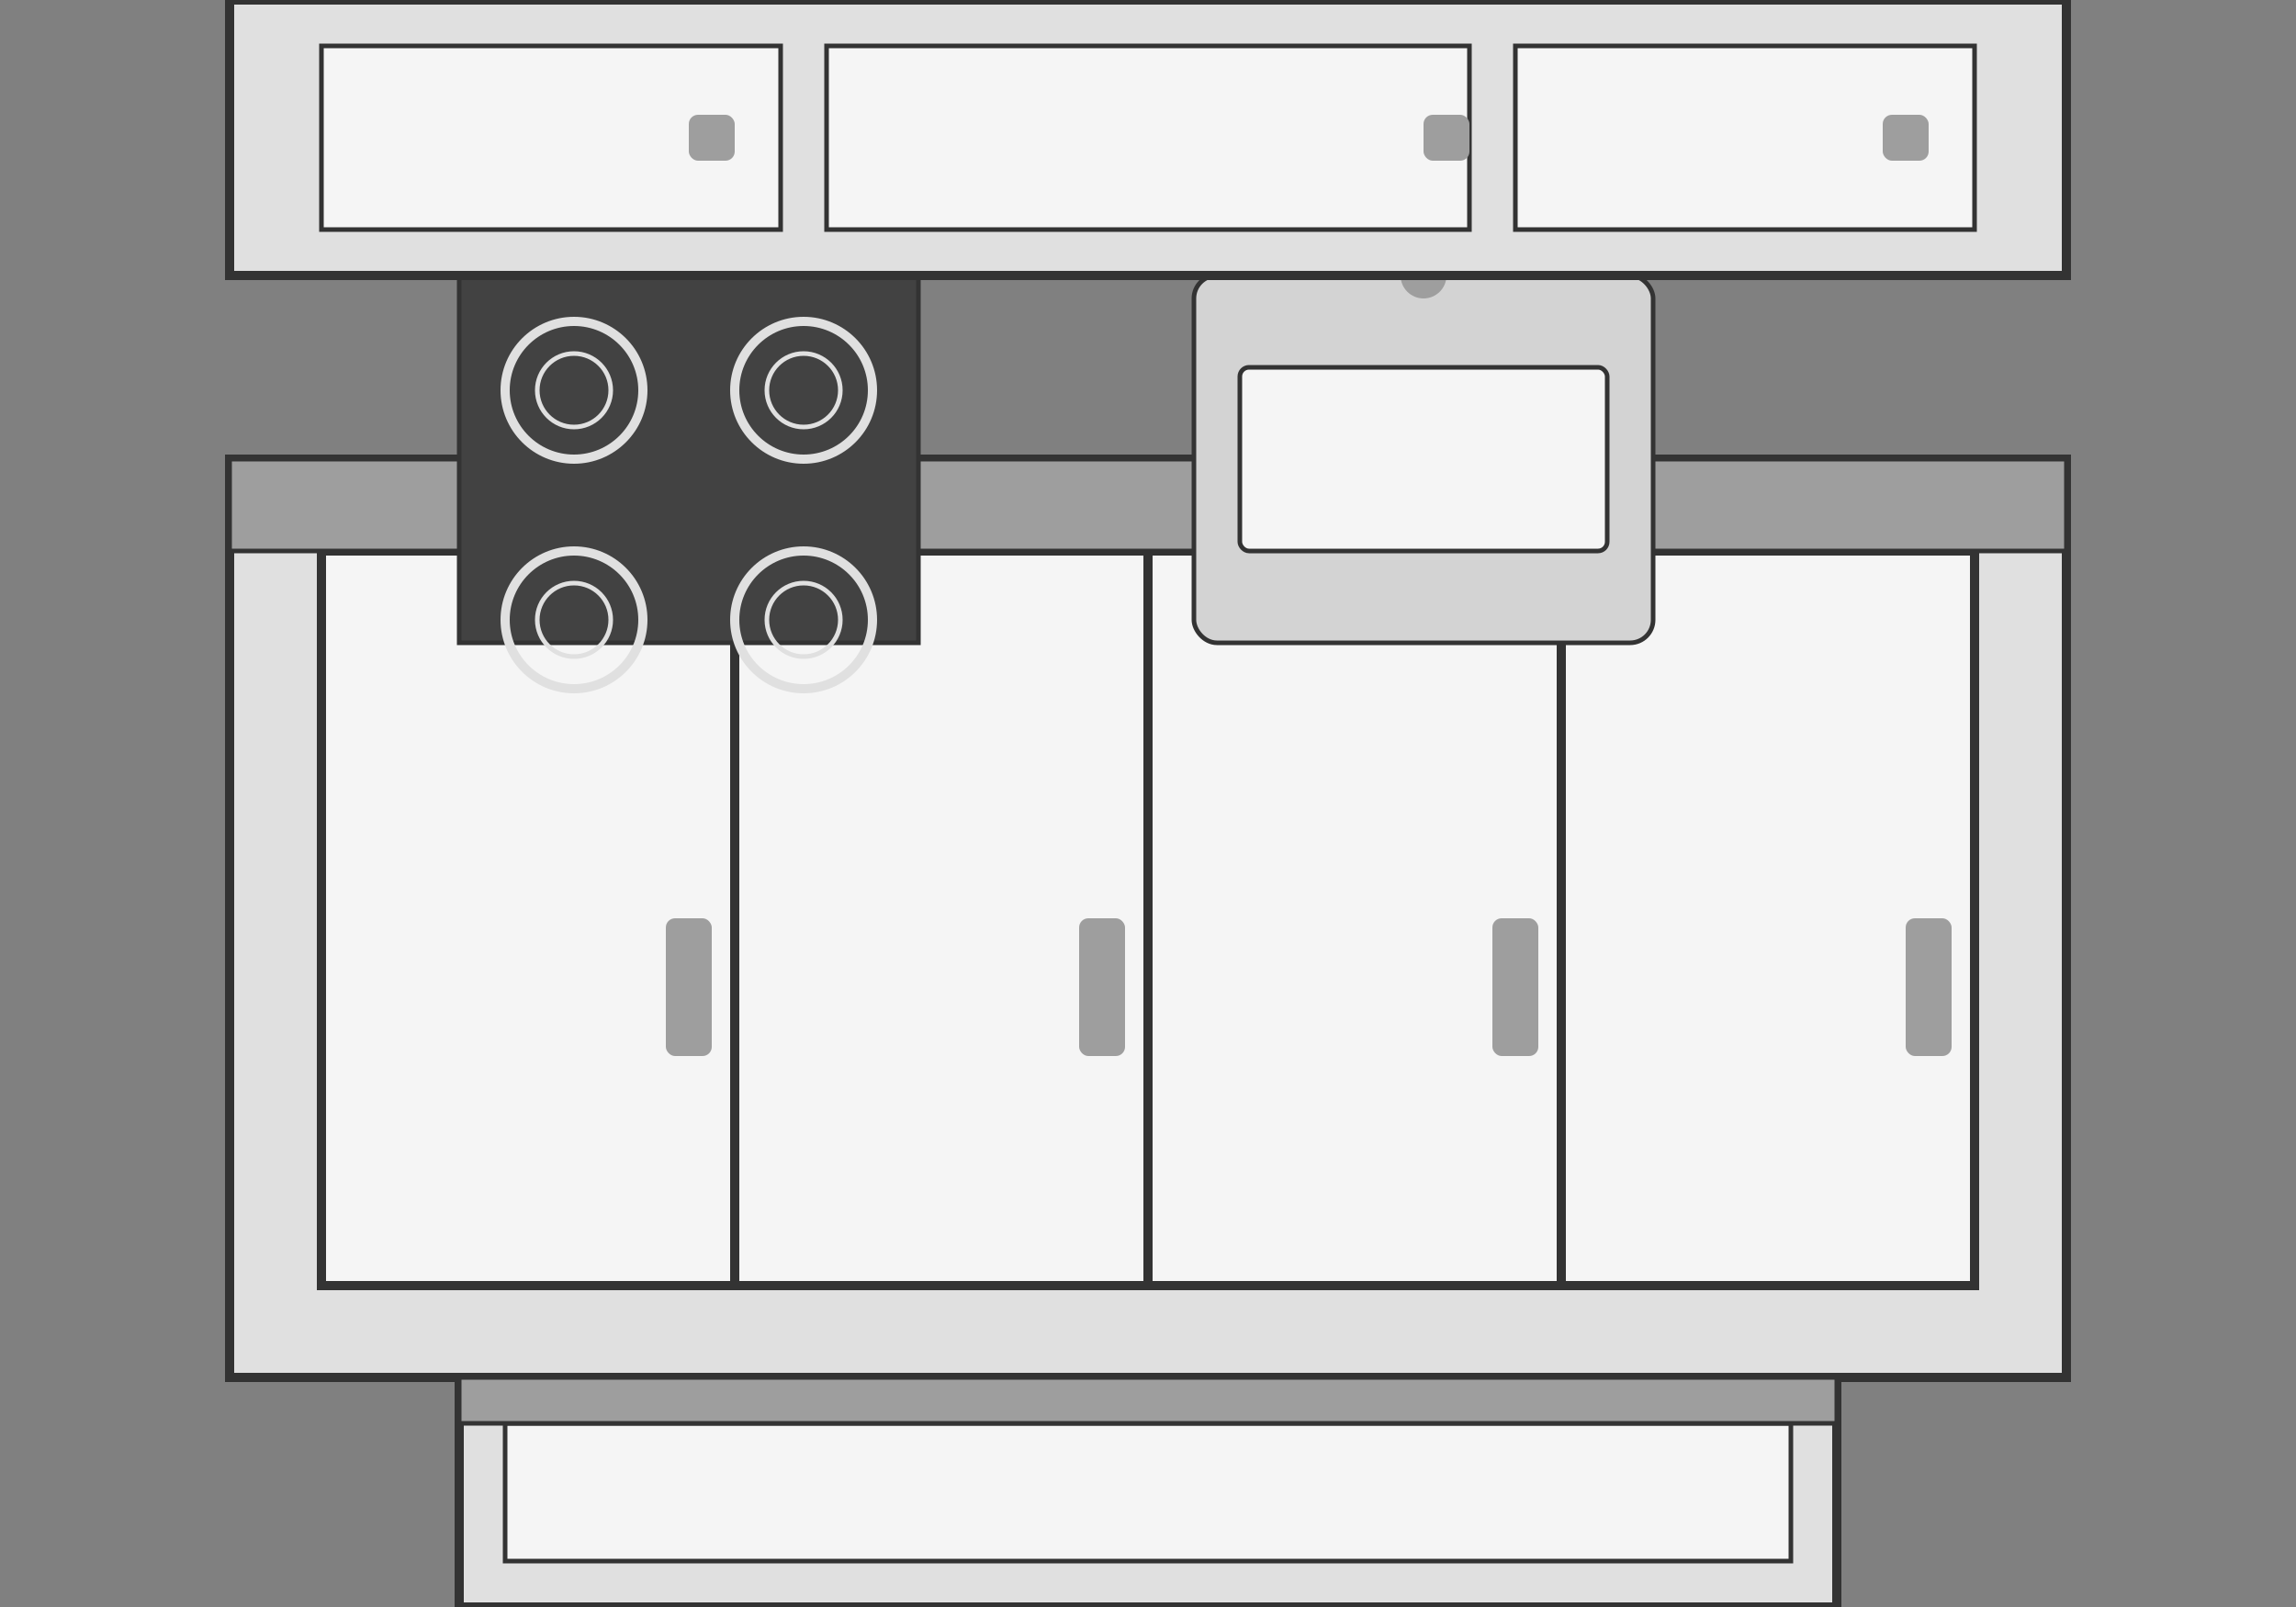 <?xml version="1.0" encoding="UTF-8"?>
<svg width="500" height="350" viewBox="0 0 500 350" xmlns="http://www.w3.org/2000/svg">
  <rect x="0" y="0" width="500" height="350" fill="#808080" stroke="none"/>
  <!-- Kitchen illustration -->
  <!-- Kitchen cabinets -->
  <rect x="50" y="100" width="400" height="200" fill="#e0e0e0" stroke="#333" stroke-width="2"/>
  <rect x="70" y="120" width="360" height="160" fill="#f5f5f5" stroke="#333" stroke-width="2"/>
  
  <!-- Cabinet divisions -->
  <line x1="160" y1="120" x2="160" y2="280" stroke="#333" stroke-width="2"/>
  <line x1="250" y1="120" x2="250" y2="280" stroke="#333" stroke-width="2"/>
  <line x1="340" y1="120" x2="340" y2="280" stroke="#333" stroke-width="2"/>
  
  <!-- Cabinet handles -->
  <rect x="145" y="200" width="10" height="30" fill="#9e9e9e" rx="2"/>
  <rect x="235" y="200" width="10" height="30" fill="#9e9e9e" rx="2"/>
  <rect x="325" y="200" width="10" height="30" fill="#9e9e9e" rx="2"/>
  <rect x="415" y="200" width="10" height="30" fill="#9e9e9e" rx="2"/>
  
  <!-- Countertop -->
  <rect x="50" y="100" width="400" height="20" fill="#9e9e9e" stroke="#333" stroke-width="1"/>
  
  <!-- Sink -->
  <rect x="260" y="60" width="100" height="80" fill="#d3d3d3" stroke="#333" stroke-width="1" rx="5"/>
  <rect x="270" y="80" width="80" height="40" fill="#f5f5f5" stroke="#333" stroke-width="1" rx="2"/>
  <circle cx="310" cy="60" r="5" fill="#9e9e9e"/>
  
  <!-- Stovetop -->
  <rect x="100" y="60" width="100" height="80" fill="#424242" stroke="#333" stroke-width="1"/>
  <circle cx="125" cy="85" r="15" fill="none" stroke="#e0e0e0" stroke-width="2"/>
  <circle cx="125" cy="85" r="8" fill="none" stroke="#e0e0e0" stroke-width="1"/>
  <circle cx="175" cy="85" r="15" fill="none" stroke="#e0e0e0" stroke-width="2"/>
  <circle cx="175" cy="85" r="8" fill="none" stroke="#e0e0e0" stroke-width="1"/>
  <circle cx="125" cy="135" r="15" fill="none" stroke="#e0e0e0" stroke-width="2"/>
  <circle cx="125" cy="135" r="8" fill="none" stroke="#e0e0e0" stroke-width="1"/>
  <circle cx="175" cy="135" r="15" fill="none" stroke="#e0e0e0" stroke-width="2"/>
  <circle cx="175" cy="135" r="8" fill="none" stroke="#e0e0e0" stroke-width="1"/>
  
  <!-- Upper cabinets -->
  <rect x="50" y="0" width="400" height="60" fill="#e0e0e0" stroke="#333" stroke-width="2"/>
  <rect x="70" y="10" width="100" height="40" fill="#f5f5f5" stroke="#333" stroke-width="1"/>
  <rect x="180" y="10" width="140" height="40" fill="#f5f5f5" stroke="#333" stroke-width="1"/>
  <rect x="330" y="10" width="100" height="40" fill="#f5f5f5" stroke="#333" stroke-width="1"/>
  
  <!-- Cabinet handles for upper cabinets -->
  <rect x="150" y="25" width="10" height="10" fill="#9e9e9e" rx="2"/>
  <rect x="310" y="25" width="10" height="10" fill="#9e9e9e" rx="2"/>
  <rect x="410" y="25" width="10" height="10" fill="#9e9e9e" rx="2"/>
  
  <!-- Kitchen island -->
  <rect x="100" y="300" width="300" height="50" fill="#e0e0e0" stroke="#333" stroke-width="2"/>
  <rect x="110" y="310" width="280" height="30" fill="#f5f5f5" stroke="#333" stroke-width="1"/>
  <rect x="100" y="300" width="300" height="10" fill="#9e9e9e" stroke="#333" stroke-width="1"/>
</svg>